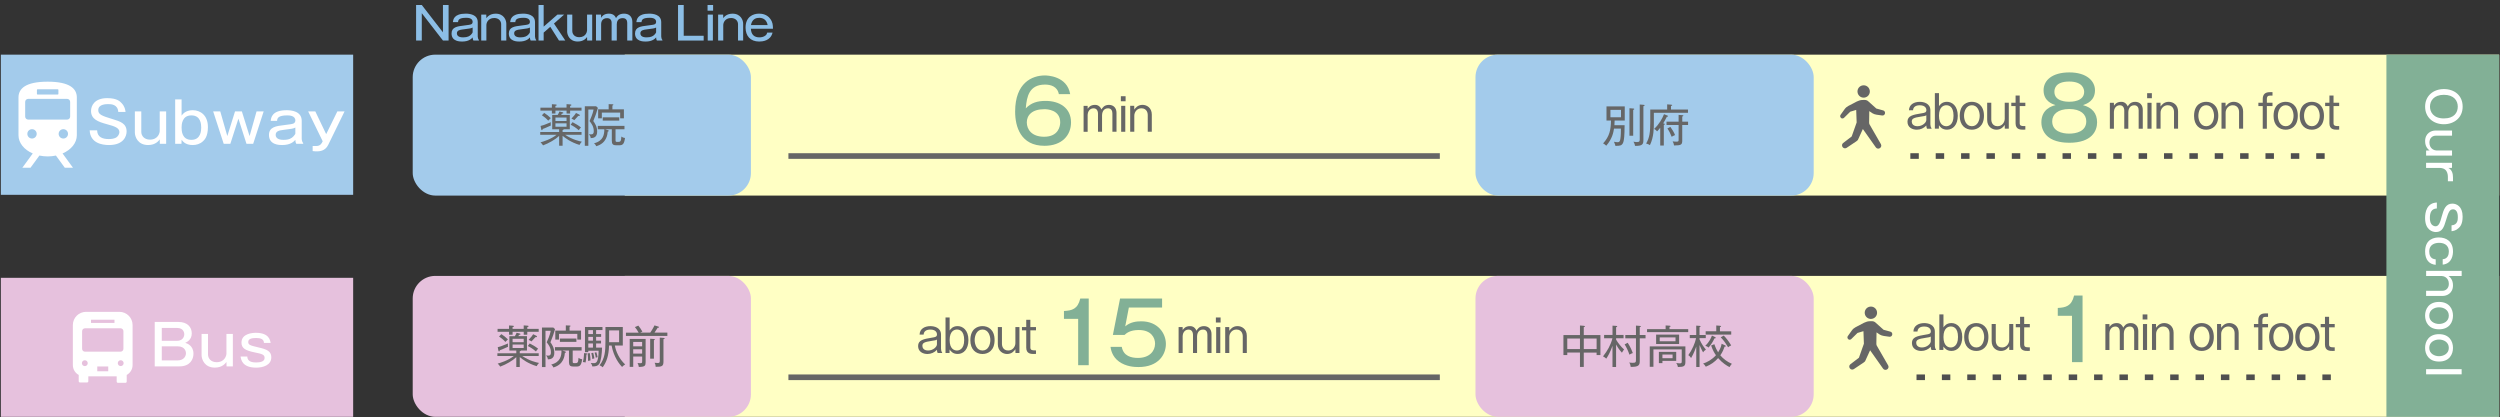 <?xml version="1.0" encoding="UTF-8"?>
<svg id="txt" xmlns="http://www.w3.org/2000/svg" viewBox="0 0 887 148">
  <rect x="0" y="0" width="887" height="148" fill="#333333" stroke="none"/>
  <defs>
    <style>
      .cls-1 {
        stroke: #666;
      }

      .cls-1, .cls-2 {
        fill: none;
        stroke-miterlimit: 10;
        stroke-width: 2px;
      }

      .cls-2 {
        stroke: #4f4f4f;
        stroke-dasharray: 0 0 3 6;
      }

      .cls-3 {
        fill: #82b096;
      }

      .cls-3, .cls-4, .cls-5, .cls-6, .cls-7, .cls-8, .cls-9 {
        stroke-width: 0px;
      }

      .cls-4 {
        fill: #a3cbeb;
      }

      .cls-5 {
        fill: #666;
      }

      .cls-6 {
        fill: #8cbee6;
      }

      .cls-7 {
        fill: #ffffc4;
      }

      .cls-8 {
        fill: #fff;
      }

      .cls-9 {
        fill: #e6c1dd;
      }
    </style>
  </defs>
  <g>
    <path class="cls-6" d="m149.65,1.77l7.51,9.7V1.77h2v12.61h-2l-7.51-9.7v9.7h-2.02V1.77h2.02Z"/>
    <path class="cls-6" d="m160.69,7.87c.1-.9.34-3.03,4.55-3.03,1.28,0,4.26.26,4.26,3.03v5.06c0,.3.13,1.01.42,1.25v.21h-1.95c-.24-.38-.27-.91-.27-1.12-.42.46-1.33,1.47-3.76,1.47-.7,0-3.73,0-3.73-2.85,0-2.3,2.05-2.54,4.34-2.82,1.7-.21,2.29-.29,2.69-.48.38-.19.46-.64.46-.82,0-1.46-1.84-1.46-2.27-1.46-2.58,0-2.88.77-2.91,1.55h-1.81Zm7,1.9c-.58.3-.88.35-3.59.69-.85.11-2,.29-2,1.36,0,1.44,1.78,1.44,2.27,1.44,1.58,0,2.29-.5,2.74-.96.24-.24.58-.69.58-.83v-1.7Z"/>
    <path class="cls-6" d="m172.58,6.43c.3-.4,1.2-1.58,3.3-1.58,2.93,0,3.76,2.35,3.76,3.54v6h-1.83v-5.81c0-1.12-.85-2.19-2.45-2.19-2.35,0-2.79,1.94-2.79,2.4v5.6h-1.83V5.18h1.79l.03,1.25Z"/>
    <path class="cls-6" d="m181.01,7.87c.1-.9.34-3.03,4.55-3.03,1.28,0,4.26.26,4.26,3.03v5.06c0,.3.13,1.01.42,1.25v.21h-1.95c-.24-.38-.27-.91-.27-1.12-.42.46-1.33,1.47-3.76,1.47-.71,0-3.73,0-3.73-2.85,0-2.3,2.05-2.54,4.34-2.82,1.7-.21,2.29-.29,2.69-.48.38-.19.46-.64.46-.82,0-1.46-1.84-1.46-2.27-1.46-2.58,0-2.88.77-2.91,1.55h-1.81Zm7,1.9c-.58.3-.88.35-3.59.69-.85.11-2,.29-2,1.36,0,1.44,1.78,1.44,2.27,1.44,1.58,0,2.29-.5,2.74-.96.24-.24.58-.69.58-.83v-1.7Z"/>
    <path class="cls-6" d="m192.89,1.77v7.68l4.88-4.27h2.38l-3.6,3.17,4.02,6.04h-2.24l-3.09-4.88-2.35,2.06v2.82h-1.82V1.77h1.82Z"/>
    <path class="cls-6" d="m203.05,5.18v5.81c0,1.14.85,2.21,2.45,2.21,2.35,0,2.79-1.95,2.79-2.42v-5.6h1.82v9.2h-1.79l-.03-1.25c-.3.42-1.2,1.6-3.3,1.6-2.93,0-3.76-2.35-3.76-3.55v-6h1.82Z"/>
    <path class="cls-6" d="m213.25,5.18l.03,1.15c.24-.42.9-1.49,2.74-1.49s2.34,1.12,2.54,1.58c.34-.54.96-1.58,2.85-1.58,1.58,0,2.95.85,2.95,2.98v6.56h-1.82v-6.24c0-.77-.26-1.71-1.63-1.71-1.68,0-2.08,1.23-2.08,2.18v5.78h-1.83v-6.32c0-1.02-.58-1.63-1.62-1.63-1.97,0-2.1,1.71-2.1,2.11v5.84h-1.82V5.18h1.79Z"/>
    <path class="cls-6" d="m225.79,7.87c.1-.9.34-3.03,4.55-3.03,1.28,0,4.26.26,4.26,3.03v5.06c0,.3.13,1.01.42,1.25v.21h-1.95c-.24-.38-.27-.91-.27-1.12-.42.46-1.33,1.47-3.76,1.47-.7,0-3.73,0-3.73-2.85,0-2.3,2.05-2.54,4.34-2.82,1.7-.21,2.29-.29,2.69-.48.38-.19.46-.64.46-.82,0-1.46-1.84-1.46-2.27-1.46-2.58,0-2.88.77-2.91,1.55h-1.81Zm7,1.9c-.58.3-.88.35-3.59.69-.85.11-2,.29-2,1.36,0,1.44,1.78,1.44,2.27,1.44,1.58,0,2.29-.5,2.74-.96.24-.24.58-.69.58-.83v-1.7Z"/>
    <path class="cls-6" d="m242.58,1.77v10.92h7.08v1.7h-9.09V1.77h2.02Z"/>
    <path class="cls-6" d="m253.01,3.79h-1.97V1.77h1.97v2.02Zm-.08,10.6h-1.83V5.18h1.83v9.2Z"/>
    <path class="cls-6" d="m256.61,6.43c.3-.4,1.2-1.58,3.3-1.58,2.93,0,3.76,2.35,3.76,3.54v6h-1.82v-5.81c0-1.12-.85-2.19-2.45-2.19-2.35,0-2.79,1.94-2.79,2.4v5.6h-1.82V5.18h1.79l.03,1.25Z"/>
    <path class="cls-6" d="m274.1,11.57c-.7,2.95-3.62,3.17-4.74,3.17-3.18,0-4.83-2.03-4.83-4.95,0-3.79,2.61-4.95,4.8-4.95,1.01,0,2.75.24,3.91,1.78.94,1.26.98,2.24,1.01,3.57h-7.84c.1,2.13,1.22,3.07,3.04,3.07.51,0,1.51-.1,2.19-.7.4-.34.5-.7.56-.99h1.9Zm-1.74-2.67c-.32-1.68-1.39-2.58-2.99-2.58-.98,0-2.51.32-2.94,2.58h5.94Z"/>
  </g>
  <rect class="cls-7" x="221.66" y="19.39" width="665.04" height="50"/>
  <rect class="cls-4" x="146.43" y="19.39" width="120" height="50" rx="8" ry="8"/>
  <rect class="cls-4" x="523.5" y="19.39" width="120" height="50" rx="8" ry="8"/>
  <g>
    <path class="cls-5" d="m199.61,46.83h6.72v.99h-5.83c2.58,1.73,4.98,2.26,5.94,2.45-.43.48-.58.67-.83,1.15-3.09-.93-5.03-2.42-6-3.23v3.52h-1.23v-3.49c-1.26,1.23-3.67,2.62-5.71,3.36-.24-.43-.61-.82-.9-1.07.96-.27,3.7-1.09,5.71-2.69h-5.81v-.99h6.71v-.96h-2.46v-5.09h1.95c.34-.53.51-.94.61-1.22l1.12.27c.13.03.27.08.27.22,0,.22-.29.24-.51.26-.13.24-.18.34-.26.46h3.07v5.09h-2.14c-.03.18-.27.22-.42.26v.7Zm-3.81-9.86l1.41.1c.11,0,.3.02.3.22,0,.19-.18.22-.45.27v.62h3.95v-1.23l1.38.1c.13.02.34.03.34.21s-.16.22-.45.32v.61h4.05v1.04h-4.05v1.04h-1.26v-1.04h-3.95v1.04h-1.26v-1.04h-4.07v-1.04h4.07v-1.22Zm-4.02,7.72c.66-.14,1.25-.3,3.67-1.33-.03.19-.06.43-.06.62,0,.14.03.38.05.56-1.84.86-2.58,1.12-2.91,1.23-.03.22-.06.42-.26.42-.14,0-.19-.13-.24-.34l-.24-1.17Zm1.3-4.64c.82.53,1.63,1.14,2.34,1.86-.22.18-.42.38-.9.9-.8-.88-1.49-1.39-2.26-1.92l.82-.83Zm3.99,2.87h3.94v-1.22h-3.94v1.22Zm3.94.83h-3.94v1.22h3.94v-1.22Zm2.13-.4c.99.5,2.13,1.17,2.99,1.87-.38.4-.48.54-.78.99-.99-.88-1.87-1.44-2.88-1.94l.67-.93Zm2.35-2.71c.13.06.24.16.24.27,0,.08-.05.22-.27.22-.11,0-.19-.02-.27-.03-.5.56-.59.66-1.42,1.54-.13-.08-.54-.38-1.02-.56,1.15-1.28,1.28-1.42,1.62-2l1.14.56Z"/>
    <path class="cls-5" d="m210.49,42.93c.54.75,1.38,1.98,1.38,3.76,0,2.02-1.28,2.3-2.29,2.32-.05-.56-.18-.8-.61-1.42.38.08.51.1.69.1.8,0,1.01-.43,1.01-1.14,0-1.63-.78-2.67-1.5-3.6,1.15-2.54,1.33-3.58,1.41-4.08h-1.84v12.87h-1.25v-14.04h4.02l.62.58c-.53,1.86-.75,2.45-1.63,4.66Zm9.27,8.61h-1.14c-1.18,0-1.55-.42-1.55-1.63v-4.05h-2.43l.99.3c.24.08.37.16.37.27,0,.18-.22.22-.38.26-.1,1.04-.37,4.13-4.08,5.19-.14-.42-.37-.7-.77-1.04,3.39-.88,3.63-3.23,3.65-4.98h-2.32v-1.2h9.46v1.2h-3.17v3.83c0,.42,0,.66.54.66,1.23,0,1.39,0,1.54-1.91.24.19.59.43,1.28.51-.29,2.16-.83,2.59-1.98,2.59Zm.27-9.56v-2.02h-6.5v2.02h-1.31v-3.19h3.73v-1.84l1.38.05c.19,0,.3.05.3.18,0,.11-.13.19-.35.26v1.36h4.08v3.19h-1.33Zm-6.18.82v-1.18h5.86v1.18h-5.86Z"/>
  </g>
  <g>
    <path class="cls-5" d="m576.41,44.42c-.06,7.14-.43,7.36-3.27,7.33-.05-.22-.13-.67-.5-1.46.42.1.91.16,1.33.16.58,0,.77-.3.91-1.04.21-1.12.22-2.88.22-3.79h-2.45c-.21,1.31-.59,3.59-2.75,6.08-.34-.37-.77-.64-1.12-.82,2.3-2.53,2.74-4.82,2.8-8.12h-1.6v-5.01h6.48v5.01h-3.59c-.02.82-.06,1.3-.08,1.65h3.6Zm-5.03-5.43v2.61h3.75v-2.61h-3.75Zm8.08-.5c.19.02.38.05.38.21,0,.14-.19.22-.38.29v9.16h-1.33v-9.75l1.33.1Zm3.63-1.31c.16.02.42.03.42.21,0,.13-.19.22-.43.3v11.91c0,1.54-.27,2.22-2.98,2.16-.05-.29-.11-.78-.56-1.5.4.08.77.14,1.26.14.98,0,.98-.37.98-1.17v-12.15l1.31.1Z"/>
    <path class="cls-5" d="m598.89,38.85v1.18h-12.1v3.33c0,2.15,0,5.25-1.39,8.13-.45-.29-.79-.43-1.36-.56,1.22-2.05,1.47-4.03,1.47-7.63v-4.45h6v-1.82l1.41.1c.14.02.37.06.37.19,0,.16-.21.22-.42.27v1.26h6.02Zm-8.56,12.79h-1.28v-6.32c-.4.53-.74.9-1.12,1.3-.22-.29-.51-.61-1.04-.9,1.73-1.57,2.83-3.54,3.5-5.2l1.22.48c.11.05.22.14.22.22,0,.18-.26.18-.42.18-.34.66-.98,1.87-1.3,2.37.48.11.58.13.58.3,0,.19-.24.22-.37.24v7.33Zm8.6-8.48v1.2h-2.07v5.54c0,1.42-.38,1.71-2.91,1.71-.1-.64-.22-.96-.5-1.46.74.1.85.11,1.33.11.69,0,.79-.14.79-.59v-5.31h-4.29v-1.2h4.29v-2.4l1.33.1c.16.02.37.08.37.21,0,.1-.13.14-.4.26v1.84h2.07Zm-6.29,1.86c.51.67,1.26,1.86,1.67,2.9-.56.24-.78.35-1.2.61-.34-.9-.9-2.08-1.52-2.95l1.06-.56Z"/>
  </g>
  <g>
    <path class="cls-3" d="m375.68,33.4c-.54-2.82-3.03-3.39-4.89-3.39-5.61,0-6.51,4.17-6.84,8.43,1.89-1.98,4.14-2.64,7.02-2.64,4.92,0,9.03,2.46,9.03,7.62,0,4.62-3.24,8.31-9.42,8.31-8.46,0-10.41-6.78-10.41-12.15,0-10.17,5.97-12.81,10.53-12.81.75,0,7.89.12,9,6.63h-4.02Zm-11.37,10.02c0,2.49,1.74,5.1,6.15,5.1,5.07,0,5.7-3.75,5.7-5.1,0-4.5-4.65-4.68-5.61-4.68-4.41,0-6.24,2.16-6.24,4.68Z"/>
    <path class="cls-5" d="m385.89,37.54l.02,1.06c.27-.4.91-1.39,2.56-1.39.4,0,1.62,0,2.34,1.62.34-.56.93-1.62,2.66-1.62,1.58,0,2.67,1.07,2.67,2.82v6.72h-1.46v-6.45c0-.83-.27-1.87-1.57-1.87-1.9,0-2.1,1.95-2.1,2.43v5.89h-1.44v-6.45c0-.32-.08-1.87-1.57-1.87-1.57,0-2.1,1.49-2.1,2.3v6.02h-1.44v-9.2h1.42Z"/>
    <path class="cls-5" d="m399.36,35.93h-1.68v-1.79h1.68v1.79Zm-.11,10.82h-1.46v-9.2h1.46v9.2Z"/>
    <path class="cls-5" d="m402.42,37.54l.03,1.34c.32-.46,1.14-1.68,2.91-1.68,1.57,0,3.3,1.09,3.3,3.44v6.1h-1.44v-6c0-.38-.16-2.32-2.26-2.32-1.54,0-2.51,1.34-2.51,2.64v5.68h-1.46v-9.2h1.42Z"/>
  </g>
  <line class="cls-1" x1="279.73" y1="55.36" x2="510.85" y2="55.36"/>
  <line class="cls-2" x1="677.79" y1="55.36" x2="827.79" y2="55.36"/>
  <rect class="cls-7" x="221.66" y="97.89" width="665.04" height="50"/>
  <rect class="cls-9" x="146.43" y="97.89" width="120" height="50" rx="8" ry="8"/>
  <rect class="cls-9" x="523.5" y="97.89" width="120" height="50" rx="8" ry="8"/>
  <g>
    <path class="cls-5" d="m184.41,125.33h6.72v.99h-5.83c2.58,1.73,4.98,2.26,5.94,2.45-.43.48-.58.67-.83,1.15-3.09-.93-5.03-2.42-6-3.23v3.52h-1.23v-3.49c-1.26,1.23-3.67,2.62-5.71,3.36-.24-.43-.61-.82-.9-1.07.96-.27,3.7-1.09,5.71-2.69h-5.81v-.99h6.71v-.96h-2.46v-5.09h1.95c.34-.53.51-.94.61-1.22l1.12.27c.13.03.27.08.27.22,0,.22-.29.24-.51.26-.13.24-.18.34-.26.46h3.07v5.09h-2.14c-.03.18-.27.22-.42.26v.7Zm-3.81-9.86l1.41.1c.11,0,.3.02.3.22,0,.19-.18.22-.45.27v.62h3.95v-1.23l1.38.1c.13.02.34.03.34.21s-.16.22-.45.32v.61h4.05v1.04h-4.05v1.04h-1.26v-1.04h-3.95v1.04h-1.26v-1.04h-4.07v-1.04h4.07v-1.22Zm-4.02,7.72c.66-.14,1.25-.3,3.67-1.33-.03.19-.06.43-.06.62,0,.14.03.38.05.56-1.84.86-2.58,1.12-2.91,1.23-.03.22-.06.42-.26.42-.14,0-.19-.13-.24-.34l-.24-1.17Zm1.3-4.64c.82.53,1.63,1.14,2.34,1.86-.22.18-.42.38-.9.9-.8-.88-1.49-1.39-2.26-1.92l.82-.83Zm3.99,2.87h3.94v-1.22h-3.94v1.22Zm3.94.83h-3.94v1.22h3.94v-1.22Zm2.13-.4c.99.5,2.13,1.17,2.99,1.87-.38.4-.48.54-.78.99-.99-.88-1.87-1.44-2.88-1.94l.67-.93Zm2.35-2.71c.13.06.24.16.24.27,0,.08-.05.22-.27.22-.11,0-.19-.02-.27-.03-.5.56-.59.66-1.42,1.54-.13-.08-.54-.38-1.02-.56,1.15-1.28,1.28-1.42,1.62-2l1.14.56Z"/>
    <path class="cls-5" d="m195.29,121.43c.54.75,1.38,1.98,1.38,3.76,0,2.02-1.28,2.3-2.29,2.32-.05-.56-.18-.8-.61-1.42.38.08.51.1.69.1.8,0,1.01-.43,1.01-1.14,0-1.63-.78-2.67-1.5-3.6,1.15-2.54,1.33-3.59,1.41-4.08h-1.84v12.87h-1.25v-14.04h4.02l.62.58c-.53,1.86-.75,2.45-1.63,4.66Zm9.27,8.61h-1.14c-1.18,0-1.55-.42-1.55-1.63v-4.05h-2.43l.99.3c.24.08.37.16.37.27,0,.18-.22.22-.38.26-.1,1.04-.37,4.13-4.08,5.19-.14-.42-.37-.7-.77-1.04,3.39-.88,3.63-3.23,3.65-4.98h-2.32v-1.2h9.46v1.2h-3.17v3.83c0,.42,0,.66.54.66,1.23,0,1.39,0,1.54-1.9.24.19.59.43,1.28.51-.29,2.16-.83,2.59-1.98,2.59Zm.27-9.56v-2.02h-6.5v2.02h-1.31v-3.19h3.73v-1.84l1.38.05c.19,0,.3.05.3.18,0,.11-.13.19-.35.26v1.36h4.08v3.19h-1.33Zm-6.18.82v-1.18h5.86v1.18h-5.86Z"/>
    <path class="cls-5" d="m208.06,125.78c-.02.16-.06,1.73-.3,2.83-.56-.13-.74-.14-.96-.14.29-1.04.4-2.32.43-3.2l.83.1c.1.02.27.06.27.19s-.13.18-.27.22Zm3.44-8.66v1.41h1.78v.99h-1.78v1.36h1.75v.99h-1.75v1.46h2.11c-.05,2.15-.35,4.91-1.04,5.83-.43.59-1.04.86-2.39.86-.11-.5-.24-.77-.59-1.23.22.03.51.06.94.06.88,0,1.81,0,1.86-4.42h-3.67v.51h-1.17v-8.92h6.21v1.09h-2.27Zm-2.85,10.95c.02-.9-.06-2-.16-2.69l.78-.1c.16,1.04.21,1.73.24,2.61-.32.05-.61.08-.86.18Zm1.73-10.95h-1.65v1.41h1.65v-1.41Zm0,2.4h-1.65v1.36h1.65v-1.36Zm0,2.35h-1.65v1.46h1.65v-1.46Zm-.22,5.51c-.05-.4-.13-1.23-.35-2.1l.66-.13c.21.82.3,1.23.42,2-.11.03-.62.19-.72.22Zm1.23-.46c-.1-.67-.21-1.12-.42-1.79l.61-.16c.19.54.34,1.17.45,1.74-.24.06-.37.11-.64.21Zm9.33,3.28c-.86-.86-2.96-3.46-3.73-7.6h-.9c-.1,3.68-.91,5.81-2.24,7.7-.32-.3-.72-.53-1.12-.69,1.86-2.4,2.08-4.9,2.08-8.44v-5.14h6.16v6.56h-2.82c.34,2.03,1.54,4.77,3.65,6.71-.62.4-.8.56-1.09.9Zm-1.06-12.97h-3.55v4.18h3.55v-4.18Z"/>
    <path class="cls-5" d="m222.09,119.19v-1.17h4.5c-.46-.85-.83-1.36-1.33-1.97l1.22-.53c.59.72.91,1.23,1.44,2.14l-.8.35h3.6c.22-.32.93-1.38,1.49-2.56l1.34.4c.16.05.27.14.27.22,0,.22-.29.21-.48.21-.5.82-.77,1.25-1.12,1.73h4.56v1.17h-14.69Zm4.56,11c-.05-.35-.11-.78-.46-1.38.21.03.78.06.98.06.61,0,.67-.11.67-.8v-1.57h-3.17v3.67h-1.25v-9.92h5.65v8.2c0,1.26-.18,1.73-2.42,1.74Zm1.18-8.87h-3.17v1.55h3.17v-1.55Zm0,2.59h-3.17v1.55h3.17v-1.55Zm4.18-3.19v6.53h-1.33v-7.06l1.31.08c.14.02.37.05.37.19,0,.11-.13.16-.35.26Zm3.39-.37v7.91c0,1.65-.5,1.89-2.77,1.89,0-.58-.13-1.01-.37-1.44.61.08,1.02.08,1.09.08.64,0,.74-.14.74-.8v-8.2l1.39.1c.21.02.35.08.35.19,0,.16-.18.21-.43.27Z"/>
  </g>
  <g>
    <path class="cls-5" d="m561.93,130.18h-1.36v-5.09h-4.5v.9h-1.36v-7.11h5.86v-3.39l1.42.11c.27.02.35.14.35.21,0,.16-.24.21-.42.26v2.82h5.91v7.09h-1.36v-.88h-4.55v5.09Zm-1.36-10.07h-4.5v3.73h4.5v-3.73Zm1.36,3.73h4.55v-3.73h-4.55v3.73Z"/>
    <path class="cls-5" d="m575.46,125.14c-1.22-1.33-1.81-2.4-2.07-2.91v7.97h-1.28v-7.51c-.8,2.34-1.73,3.87-2.21,4.56-.4-.38-.59-.51-1.15-.82,1.54-1.89,2.75-4.05,3.35-6.42h-2.96v-1.17h2.98v-3.3l1.31.08c.22.02.37.11.37.21,0,.14-.14.19-.4.27v2.74h2.64v1.17h-2.64v.5c.56,1.01,1.68,2.47,2.83,3.49-.26.29-.3.37-.77,1.14Zm2.66.7c-.51-1.55-1.1-2.69-1.7-3.65l1.09-.58c1.04,1.63,1.54,2.88,1.82,3.65-.4.13-.72.27-1.22.58Zm3.67-5.81v7.78c0,1.5-.03,2.45-3.22,2.35-.13-.91-.3-1.22-.54-1.55.34.05.66.11,1.23.11.98,0,1.18-.13,1.18-1.04v-7.65h-3.78v-1.18h3.78v-3.33l1.34.1c.14.02.4.03.4.21,0,.13-.08.16-.4.26v2.77h2.06v1.18h-2.06Z"/>
    <path class="cls-5" d="m584.37,117.84v-1.07h6.59v-1.3l1.38.08c.21.02.37.05.37.19,0,.19-.24.24-.37.26v.77h6.64v1.07h-14.61Zm10.95,12.37c-.11-.59-.24-.93-.59-1.42.38.06.86.13,1.25.13.7,0,.7-.21.7-.88v-4.08h-10.04v6.18h-1.31v-7.23h12.65v5.47c0,1.54-.51,1.81-2.66,1.84Zm-7.73-8.15v-3.35h8.16v3.35h-8.16Zm2.24,5.97v.82h-1.26v-4h6.15v3.19h-4.88Zm4.64-8.32h-5.6v1.36h5.6v-1.36Zm-1.04,6.07h-3.6v1.3h3.6v-1.3Z"/>
    <path class="cls-5" d="m604.26,125.03c-.56-.94-1.18-2.43-1.26-2.62v7.79h-1.17v-7.25c-.18.51-.82,2.43-1.83,4.08-.34-.5-.58-.74-.98-1.04,1.31-1.79,2.4-4.26,2.75-6.03h-2.24v-1.1h2.29v-3.33l1.17.08c.19.02.38.08.38.21,0,.11-.1.18-.38.29v2.75h2.22v1.1h-2.22v.45c.75,1.73,1.55,2.74,2.27,3.63-.59.42-.77.58-1.01.99Zm9.38,5.22c-1.02-.53-2.5-1.42-4.05-3.2-1.25,1.41-2.61,2.34-4.37,3.06-.35-.58-.5-.75-.96-1.12,1.38-.43,3.15-1.38,4.56-2.95-.5-.69-1.14-1.74-1.71-3.46l1.14-.45c.48,1.38.9,2.16,1.34,2.88,1.01-1.57,1.17-2.59,1.23-3.04l1.18.53c.11.05.34.18.34.3,0,.19-.26.18-.45.18-.24.7-.67,1.89-1.52,3.09.99,1.18,2.38,2.29,4.1,3.01-.32.34-.64.82-.83,1.17Zm-5.36-10.2c-.43,1.02-1.18,2.22-2.08,3.27-.26-.22-.58-.46-1.17-.64,1.54-1.42,2.19-3.07,2.35-3.62l1.06.5c.11.05.3.14.3.29,0,.22-.32.22-.46.21Zm-3.11-1.34v-1.17h3.76v-2.06l1.33.1c.22.02.38.11.38.21,0,.13-.1.18-.4.27v1.49h4v1.17h-9.08Zm7.97,4.51c-.37-.64-.74-1.18-1.01-1.57-.26-.35-.8-1.15-1.62-1.97l1.07-.62c.83.82,1.79,2.03,2.64,3.49-.62.27-.9.5-1.09.67Z"/>
  </g>
  <g>
    <path class="cls-5" d="m326.27,118.7c.06-2.08,1.87-2.99,3.84-2.99,1.28,0,3.76.46,3.76,3.04v4.95c0,.37.1,1.07.4,1.34v.21h-1.57c-.24-.37-.27-.94-.27-1.14-.88.96-2.1,1.49-3.38,1.49-1.46,0-3.31-.72-3.31-2.83s1.89-2.48,4.96-2.98c1.14-.18,1.74-.27,1.74-1.18,0-.37-.22-1.68-2.34-1.68-1.33,0-2.32.51-2.4,1.78h-1.44Zm6.16,1.78c-.45.26-.59.27-1.84.46-2.69.4-3.33.74-3.33,1.79,0,.67.46,1.63,2.02,1.63,1.87,0,3.15-1.36,3.15-2.19v-1.7Z"/>
    <path class="cls-5" d="m336.93,112.63v4.64c.26-.42,1.02-1.57,2.83-1.57s3.84,1.42,3.84,4.96c0,3.19-1.68,4.93-3.81,4.93-1.76,0-2.46-1.01-2.87-1.58l-.03,1.23h-1.42v-12.61h1.46Zm0,8.02c0,3.27,1.76,3.71,2.58,3.71.59,0,2.58-.24,2.58-3.71s-1.79-3.73-2.58-3.73c-.62,0-2.58.27-2.58,3.73Z"/>
    <path class="cls-5" d="m352.88,120.65c0,3.71-2.3,4.95-4.29,4.95-2.34,0-4.31-1.58-4.31-4.87,0-4.35,2.88-5.03,4.31-5.03,1.97,0,4.29,1.2,4.29,4.95Zm-7.07,0c0,1.54.72,3.71,2.79,3.71s2.77-2.21,2.77-3.71-.7-3.73-2.77-3.73-2.79,2.19-2.79,3.73Z"/>
    <path class="cls-5" d="m355.49,116.04v6c0,.38.16,2.32,2.24,2.32,1.54,0,2.53-1.34,2.53-2.64v-5.68h1.44v9.2h-1.42l-.02-1.34c-.32.46-1.15,1.7-2.93,1.7-1.57,0-3.3-1.1-3.3-3.46v-6.1h1.46Z"/>
    <path class="cls-5" d="m365.57,113.48v2.56h2v1.17h-2v6.11c0,.93.72.99,1.52.99h.48v1.25c-.18.02-.37.03-.74.03-.94,0-2.72,0-2.72-2.24v-6.15h-1.52v-1.17h1.52v-2.56h1.46Z"/>
    <path class="cls-3" d="m386.28,129.57h-3.75v-16.44h-5.04v-2.79c2.82-.15,4.89-.63,5.79-4.41h3v23.64Z"/>
    <path class="cls-3" d="m412.31,109.11h-11.79l-1.29,6.69c1.74-1.53,3.96-1.8,5.7-1.8,5.91,0,8.73,4.29,8.73,8.04s-2.64,8.19-9.72,8.19c-1.41,0-4.41-.12-6.93-1.95-2.49-1.8-2.88-4.38-3-5.22h3.99c.6,3.33,3.42,3.93,5.76,3.93,4.11,0,6.06-2.46,6.06-5.07,0-2.04-1.32-4.83-5.76-4.83-3.15,0-4.41,1.14-5.07,1.74h-4.14l2.55-12.9h14.91v3.18Z"/>
    <path class="cls-5" d="m419.6,116.04l.02,1.06c.27-.4.91-1.39,2.56-1.39.4,0,1.62,0,2.34,1.62.34-.56.93-1.62,2.66-1.62,1.58,0,2.67,1.07,2.67,2.82v6.72h-1.46v-6.45c0-.83-.27-1.87-1.57-1.87-1.91,0-2.1,1.95-2.1,2.43v5.89h-1.44v-6.45c0-.32-.08-1.87-1.57-1.87-1.57,0-2.1,1.49-2.1,2.3v6.02h-1.44v-9.2h1.42Z"/>
    <path class="cls-5" d="m433.07,114.43h-1.68v-1.79h1.68v1.79Zm-.11,10.82h-1.46v-9.2h1.46v9.2Z"/>
    <path class="cls-5" d="m436.13,116.04l.03,1.34c.32-.46,1.14-1.68,2.91-1.68,1.57,0,3.3,1.09,3.3,3.44v6.1h-1.44v-6c0-.38-.16-2.32-2.26-2.32-1.54,0-2.51,1.34-2.51,2.64v5.68h-1.46v-9.2h1.42Z"/>
  </g>
  <line class="cls-1" x1="279.73" y1="133.86" x2="510.85" y2="133.86"/>
  <line class="cls-2" x1="679.98" y1="133.86" x2="829.98" y2="133.86"/>
  <g>
    <rect class="cls-3" x="846.7" y="19.39" width="40" height="128.5"/>
    <g>
      <path class="cls-8" d="m867.09,44.08c-3.78,0-6.66-2.45-6.66-6.24s2.87-6.24,6.66-6.24,6.66,2.3,6.66,6.24-3.04,6.24-6.66,6.24Zm0-10.44c-3.57,0-4.93,2.16-4.93,4.19,0,1.9,1.22,4.19,4.93,4.19s4.93-2.13,4.93-4.19-1.31-4.19-4.93-4.19Z"/>
      <path class="cls-8" d="m869.98,48.14h-5.81c-1.14,0-2.21.85-2.21,2.45,0,2.35,1.95,2.79,2.42,2.79h5.6v1.82h-9.2v-1.79l1.25-.03c-.42-.3-1.6-1.2-1.6-3.3,0-2.93,2.35-3.76,3.55-3.76h6v1.83Z"/>
      <path class="cls-8" d="m869.98,59.56l-1.28.03c1.26.69,1.62,2,1.62,3.31v1.41h-1.81v-1.49c0-.38-.03-1.38-.53-2.14-.64-.99-1.87-1.09-2.15-1.09h-5.06v-1.82h9.2v1.79Z"/>
      <path class="cls-8" d="m869.82,79.95c2.18-.13,2.22-2.05,2.22-2.83,0-.58,0-2.85-1.7-2.85-1.2,0-1.6.86-2.56,4.07-.64,2.11-1.2,3.99-3.52,3.99-1.25,0-3.84-.78-3.84-4.99,0-2.06.59-5.35,4.18-5.49v2.11c-1.92.05-2.48,1.52-2.48,3.3,0,.64.06,1.67.58,2.31.38.48,1.01.72,1.41.72,1.18,0,1.65-1.34,2.22-3.5.71-2.59,1.44-4.55,3.78-4.55,1.47,0,3.63.98,3.63,4.59,0,2.77-.93,3.63-1.43,4.1-.98.91-1.89,1.02-2.5,1.1v-2.07Z"/>
      <path class="cls-8" d="m864.19,93.96c-2.26-.19-3.76-1.74-3.76-4.72,0-4.58,3.46-4.99,4.88-4.99,2.58,0,5.01,1.34,5.01,4.95,0,1.01-.22,4.34-3.65,4.69v-1.92c1.75-.1,2.18-1.6,2.18-2.67,0-2.75-2.21-3.14-3.44-3.14s-3.51.38-3.51,3.06c0,1.09.3,2.66,2.29,2.8v1.95Z"/>
      <path class="cls-8" d="m868.74,97.93c.4.3,1.58,1.2,1.58,3.3,0,2.93-2.35,3.76-3.54,3.76h-6v-1.82h5.81c1.15,0,2.26-.85,2.26-2.45,0-2.32-1.95-2.79-2.46-2.79h-5.6v-1.83h12.61v1.83h-4.66Z"/>
      <path class="cls-8" d="m865.37,116.84c-3.65,0-4.95-2.54-4.95-4.85s1.3-4.87,4.95-4.87,4.95,2.54,4.95,4.87-1.31,4.85-4.95,4.85Zm0-7.81c-1.65,0-3.47.93-3.47,2.96s1.86,2.95,3.47,2.95,3.47-.9,3.47-2.95-1.84-2.96-3.47-2.96Z"/>
      <path class="cls-8" d="m865.37,128.28c-3.65,0-4.95-2.54-4.95-4.85s1.3-4.87,4.95-4.87,4.95,2.54,4.95,4.87-1.31,4.85-4.95,4.85Zm0-7.81c-1.65,0-3.47.93-3.47,2.96s1.86,2.95,3.47,2.95,3.47-.9,3.47-2.95-1.84-2.96-3.47-2.96Z"/>
      <path class="cls-8" d="m873.39,132.81h-12.61v-1.83h12.61v1.83Z"/>
    </g>
  </g>
  <rect class="cls-4" x=".3" y="19.39" width="125" height="49.73"/>
  <rect class="cls-9" x=".3" y="98.57" width="125" height="49.32"/>
  <g>
    <g>
      <path class="cls-5" d="m677.3,39.12c.06-2.08,1.87-2.99,3.84-2.99,1.28,0,3.76.46,3.76,3.04v4.95c0,.37.1,1.07.4,1.34v.21h-1.57c-.24-.37-.27-.94-.27-1.14-.88.96-2.1,1.49-3.38,1.49-1.46,0-3.31-.72-3.31-2.83s1.89-2.48,4.96-2.98c1.14-.18,1.75-.27,1.75-1.18,0-.37-.22-1.68-2.34-1.68-1.33,0-2.32.51-2.4,1.78h-1.44Zm6.16,1.78c-.45.26-.59.27-1.84.46-2.69.4-3.33.74-3.33,1.79,0,.67.46,1.63,2.02,1.63,1.87,0,3.15-1.36,3.15-2.19v-1.7Z"/>
      <path class="cls-5" d="m687.95,33.05v4.64c.26-.42,1.02-1.57,2.83-1.57s3.84,1.42,3.84,4.96c0,3.19-1.68,4.93-3.81,4.93-1.76,0-2.47-1.01-2.87-1.58l-.03,1.23h-1.42v-12.61h1.46Zm0,8.02c0,3.27,1.76,3.71,2.58,3.71.59,0,2.58-.24,2.58-3.71s-1.79-3.73-2.58-3.73c-.62,0-2.58.27-2.58,3.73Z"/>
      <path class="cls-5" d="m703.91,41.07c0,3.71-2.3,4.95-4.29,4.95-2.34,0-4.31-1.58-4.31-4.87,0-4.35,2.88-5.03,4.31-5.03,1.97,0,4.29,1.2,4.29,4.95Zm-7.07,0c0,1.54.72,3.71,2.79,3.71s2.77-2.21,2.77-3.71-.7-3.73-2.77-3.73-2.79,2.19-2.79,3.73Z"/>
      <path class="cls-5" d="m706.51,36.46v6c0,.38.16,2.32,2.24,2.32,1.54,0,2.53-1.34,2.53-2.64v-5.68h1.44v9.2h-1.42l-.02-1.34c-.32.46-1.15,1.7-2.93,1.7-1.57,0-3.3-1.1-3.3-3.46v-6.1h1.46Z"/>
      <path class="cls-5" d="m716.59,33.9v2.56h2v1.17h-2v6.11c0,.93.72.99,1.52.99h.48v1.25c-.18.02-.37.03-.74.03-.94,0-2.72,0-2.72-2.24v-6.15h-1.52v-1.17h1.52v-2.56h1.46Z"/>
      <path class="cls-3" d="m744.05,43.42c0,3.03-1.89,7.23-9.87,7.23-1.71,0-5.19-.21-7.47-2.07-1.41-1.14-2.43-2.94-2.43-5.16,0-4.77,3.84-5.82,5.01-6.12-1.2-.42-4.23-1.44-4.23-5.28,0-3.48,3-6.33,9.15-6.33s9.09,3.06,9.09,6.33c0,3.84-3.06,4.86-4.26,5.28,3.18.84,5.01,2.82,5.01,6.12Zm-15.93-.39c0,3.57,3.51,4.38,6.03,4.38,2.34,0,6.06-.69,6.06-4.38,0-2.43-1.95-4.35-6.03-4.35s-6.06,1.92-6.06,4.35Zm.78-10.44c0,3.51,4.56,3.51,5.25,3.51s5.31,0,5.31-3.51c0-.72-.3-3.66-5.31-3.66s-5.25,2.73-5.25,3.66Z"/>
      <path class="cls-5" d="m750.01,36.46l.02,1.06c.27-.4.91-1.39,2.56-1.39.4,0,1.62,0,2.34,1.62.34-.56.93-1.62,2.66-1.62,1.58,0,2.67,1.07,2.67,2.82v6.72h-1.46v-6.45c0-.83-.27-1.87-1.57-1.87-1.91,0-2.1,1.95-2.1,2.43v5.89h-1.44v-6.45c0-.32-.08-1.87-1.57-1.87-1.57,0-2.1,1.49-2.1,2.3v6.02h-1.44v-9.2h1.42Z"/>
      <path class="cls-5" d="m763.48,34.85h-1.68v-1.79h1.68v1.79Zm-.11,10.82h-1.46v-9.2h1.46v9.2Z"/>
      <path class="cls-5" d="m766.54,36.46l.03,1.34c.32-.46,1.14-1.68,2.91-1.68,1.57,0,3.3,1.09,3.3,3.44v6.1h-1.44v-6c0-.38-.16-2.32-2.26-2.32-1.54,0-2.51,1.34-2.51,2.64v5.68h-1.46v-9.2h1.42Z"/>
      <path class="cls-5" d="m787.05,41.07c0,3.71-2.3,4.95-4.29,4.95-2.34,0-4.31-1.58-4.31-4.87,0-4.35,2.88-5.03,4.31-5.03,1.97,0,4.29,1.2,4.29,4.95Zm-7.07,0c0,1.54.72,3.71,2.79,3.71s2.77-2.21,2.77-3.71-.71-3.73-2.77-3.73-2.79,2.19-2.79,3.73Z"/>
      <path class="cls-5" d="m789.62,36.46l.03,1.34c.32-.46,1.14-1.68,2.91-1.68,1.57,0,3.3,1.09,3.3,3.44v6.1h-1.44v-6c0-.38-.16-2.32-2.26-2.32-1.54,0-2.51,1.34-2.51,2.64v5.68h-1.46v-9.2h1.42Z"/>
      <path class="cls-5" d="m802.82,36.46v-1.3c0-1.71.87-2.46,2.5-2.46h.96v1.23h-.85c-.96,0-1.15.5-1.15,1.22v1.31h2v1.17h-2v8.04h-1.46v-8.04h-1.55v-1.17h1.55Z"/>
      <path class="cls-5" d="m815.26,41.07c0,3.71-2.3,4.95-4.29,4.95-2.34,0-4.31-1.58-4.31-4.87,0-4.35,2.88-5.03,4.31-5.03,1.97,0,4.29,1.2,4.29,4.95Zm-7.07,0c0,1.54.72,3.71,2.79,3.71s2.77-2.21,2.77-3.71-.7-3.73-2.77-3.73-2.79,2.19-2.79,3.73Z"/>
      <path class="cls-5" d="m824.54,41.07c0,3.71-2.3,4.95-4.29,4.95-2.34,0-4.31-1.58-4.31-4.87,0-4.35,2.88-5.03,4.31-5.03,1.97,0,4.29,1.2,4.29,4.95Zm-7.07,0c0,1.54.72,3.71,2.79,3.71s2.77-2.21,2.77-3.71-.71-3.73-2.77-3.73-2.79,2.19-2.79,3.73Z"/>
      <path class="cls-5" d="m827.94,33.9v2.56h2v1.17h-2v6.11c0,.93.72.99,1.52.99h.48v1.25c-.18.02-.37.03-.74.03-.94,0-2.72,0-2.72-2.24v-6.15h-1.52v-1.17h1.52v-2.56h1.46Z"/>
    </g>
    <g>
      <path class="cls-5" d="m653.2,41.86l.02.02c.31.23.75.2,1.03-.07l2.22-2.18,2.11-.63.16,4.45-1.76,4.97-3.04,2.33c-.22.17-.36.41-.39.68-.03.27.04.55.21.76l.04.05c.33.42.93.51,1.37.22l3.52-2.36c.19-.13.35-.28.49-.46l1.76-3.86,4.6,6.51c.31.45.91.58,1.39.3l.03-.02c.5-.29.67-.93.38-1.43l-4.03-7c-.13-.23-.14-.45-.15-.77l.06-3.94,1.19.8c.43.24.91.4,1.4.47l1.97.28c.47.07.91-.24,1.01-.7v-.04c.11-.47-.17-.93-.63-1.06l-2.44-.67-2.82-2.53c-.36-.37-.88-.53-1.39-.52l-.83.02c-.72.03-1.21.26-1.89.54l-2.96,1.55c-.53.27-.99.66-1.34,1.14l-1.45,2.03c-.25.35-.18.84.17,1.1Z"/>
      <path class="cls-5" d="m663.39,32.12c-.18-1.2-1.3-2.02-2.5-1.83-1.2.18-2.02,1.3-1.83,2.5.18,1.2,1.3,2.02,2.5,1.83,1.2-.18,2.02-1.3,1.83-2.5Z"/>
    </g>
  </g>
  <g>
    <g>
      <path class="cls-5" d="m678.88,117.62c.06-2.08,1.87-2.99,3.84-2.99,1.28,0,3.76.46,3.76,3.04v4.95c0,.37.1,1.07.4,1.34v.21h-1.57c-.24-.37-.27-.94-.27-1.14-.88.96-2.1,1.49-3.38,1.49-1.46,0-3.31-.72-3.31-2.83s1.89-2.48,4.96-2.98c1.14-.18,1.75-.27,1.75-1.18,0-.37-.22-1.68-2.34-1.68-1.33,0-2.32.51-2.4,1.78h-1.44Zm6.16,1.78c-.45.26-.59.27-1.84.46-2.69.4-3.33.74-3.33,1.79,0,.67.46,1.63,2.02,1.63,1.87,0,3.15-1.36,3.15-2.19v-1.7Z"/>
      <path class="cls-5" d="m689.54,111.55v4.64c.26-.42,1.02-1.57,2.83-1.57s3.84,1.42,3.84,4.96c0,3.19-1.68,4.93-3.81,4.93-1.76,0-2.47-1.01-2.87-1.58l-.03,1.23h-1.42v-12.61h1.46Zm0,8.02c0,3.27,1.76,3.71,2.58,3.71.59,0,2.58-.24,2.58-3.71s-1.79-3.73-2.58-3.73c-.62,0-2.58.27-2.58,3.73Z"/>
      <path class="cls-5" d="m705.49,119.57c0,3.71-2.3,4.95-4.29,4.95-2.34,0-4.31-1.58-4.31-4.87,0-4.35,2.88-5.03,4.31-5.03,1.97,0,4.29,1.2,4.29,4.95Zm-7.07,0c0,1.54.72,3.71,2.79,3.71s2.77-2.21,2.77-3.71-.7-3.73-2.77-3.73-2.79,2.19-2.79,3.73Z"/>
      <path class="cls-5" d="m708.1,114.96v6c0,.38.16,2.32,2.24,2.32,1.54,0,2.53-1.34,2.53-2.64v-5.68h1.44v9.2h-1.42l-.02-1.34c-.32.46-1.15,1.7-2.93,1.7-1.57,0-3.3-1.1-3.3-3.46v-6.1h1.46Z"/>
      <path class="cls-5" d="m718.18,112.4v2.56h2v1.17h-2v6.11c0,.93.72.99,1.52.99h.48v1.25c-.18.02-.37.03-.74.03-.94,0-2.72,0-2.72-2.24v-6.15h-1.52v-1.17h1.52v-2.56h1.46Z"/>
      <path class="cls-3" d="m738.89,128.49h-3.75v-16.44h-5.04v-2.79c2.82-.15,4.89-.63,5.79-4.41h3v23.64Z"/>
      <path class="cls-5" d="m748.42,114.96l.02,1.06c.27-.4.91-1.39,2.56-1.39.4,0,1.62,0,2.34,1.62.34-.56.93-1.62,2.66-1.62,1.58,0,2.67,1.07,2.67,2.82v6.72h-1.46v-6.45c0-.83-.27-1.87-1.57-1.87-1.9,0-2.1,1.95-2.1,2.43v5.89h-1.44v-6.45c0-.32-.08-1.87-1.57-1.87-1.57,0-2.1,1.49-2.1,2.3v6.02h-1.44v-9.2h1.42Z"/>
      <path class="cls-5" d="m761.89,113.35h-1.68v-1.79h1.68v1.79Zm-.11,10.82h-1.46v-9.2h1.46v9.2Z"/>
      <path class="cls-5" d="m764.95,114.96l.03,1.34c.32-.46,1.14-1.68,2.91-1.68,1.57,0,3.3,1.09,3.3,3.44v6.1h-1.44v-6c0-.38-.16-2.32-2.26-2.32-1.54,0-2.51,1.34-2.51,2.64v5.68h-1.46v-9.2h1.42Z"/>
      <path class="cls-5" d="m785.46,119.57c0,3.71-2.3,4.95-4.29,4.95-2.34,0-4.31-1.58-4.31-4.87,0-4.35,2.88-5.03,4.31-5.03,1.97,0,4.29,1.2,4.29,4.95Zm-7.08,0c0,1.54.72,3.71,2.79,3.71s2.77-2.21,2.77-3.71-.7-3.73-2.77-3.73-2.79,2.19-2.79,3.73Z"/>
      <path class="cls-5" d="m788.04,114.96l.03,1.34c.32-.46,1.14-1.68,2.91-1.68,1.57,0,3.3,1.09,3.3,3.44v6.1h-1.44v-6c0-.38-.16-2.32-2.26-2.32-1.54,0-2.51,1.34-2.51,2.64v5.68h-1.46v-9.2h1.42Z"/>
      <path class="cls-5" d="m801.24,114.96v-1.3c0-1.71.86-2.46,2.5-2.46h.96v1.23h-.85c-.96,0-1.15.5-1.15,1.22v1.31h2v1.17h-2v8.04h-1.46v-8.04h-1.55v-1.17h1.55Z"/>
      <path class="cls-5" d="m813.67,119.57c0,3.71-2.3,4.95-4.29,4.95-2.34,0-4.3-1.58-4.3-4.87,0-4.35,2.88-5.03,4.3-5.03,1.97,0,4.29,1.2,4.29,4.95Zm-7.08,0c0,1.54.72,3.71,2.79,3.71s2.77-2.21,2.77-3.71-.7-3.73-2.77-3.73-2.79,2.19-2.79,3.73Z"/>
      <path class="cls-5" d="m822.95,119.57c0,3.71-2.3,4.95-4.29,4.95-2.34,0-4.31-1.58-4.31-4.87,0-4.35,2.88-5.03,4.31-5.03,1.97,0,4.29,1.2,4.29,4.95Zm-7.08,0c0,1.54.72,3.71,2.79,3.71s2.77-2.21,2.77-3.71-.7-3.73-2.77-3.73-2.79,2.19-2.79,3.73Z"/>
      <path class="cls-5" d="m826.36,112.4v2.56h2v1.17h-2v6.11c0,.93.72.99,1.52.99h.48v1.25c-.18.02-.37.03-.74.03-.94,0-2.72,0-2.72-2.24v-6.15h-1.52v-1.17h1.52v-2.56h1.46Z"/>
    </g>
    <g>
      <path class="cls-5" d="m655.77,120.36l.02.02c.31.23.75.2,1.03-.07l2.22-2.18,2.11-.63.16,4.45-1.76,4.97-3.04,2.33c-.22.17-.36.41-.39.68-.03.27.04.55.21.76l.04.05c.33.42.93.51,1.37.22l3.52-2.36c.19-.13.35-.28.49-.46l1.76-3.86,4.6,6.51c.31.45.91.58,1.39.3l.03-.02c.5-.29.67-.93.38-1.43l-4.03-7c-.13-.23-.14-.45-.15-.77l.06-3.94,1.19.8c.43.24.91.4,1.4.47l1.97.28c.47.07.91-.24,1.01-.7v-.04c.11-.47-.17-.93-.63-1.06l-2.44-.67-2.82-2.53c-.36-.37-.88-.53-1.39-.52l-.83.02c-.72.03-1.21.26-1.89.54l-2.96,1.55c-.53.27-.99.66-1.34,1.14l-1.45,2.03c-.25.35-.18.84.17,1.1Z"/>
      <path class="cls-5" d="m665.96,110.63c-.18-1.2-1.3-2.02-2.5-1.83-1.2.18-2.02,1.3-1.83,2.5.18,1.2,1.3,2.02,2.5,1.83,1.2-.18,2.02-1.3,1.83-2.5Z"/>
    </g>
  </g>
  <g>
    <g>
      <path class="cls-8" d="m41.96,39.72c-.16-2.72-2.56-2.78-3.54-2.78-.72,0-3.56,0-3.56,2.12,0,1.5,1.08,2,5.08,3.2,2.64.8,4.98,1.5,4.98,4.4,0,1.56-.98,4.8-6.24,4.8-2.58,0-6.68-.74-6.86-5.22h2.64c.06,2.4,1.9,3.1,4.12,3.1.8,0,2.08-.08,2.88-.72.6-.48.9-1.26.9-1.76,0-1.48-1.68-2.06-4.38-2.78-3.24-.88-5.68-1.8-5.68-4.72,0-1.84,1.22-4.54,5.74-4.54,3.46,0,4.54,1.16,5.12,1.78,1.14,1.22,1.28,2.36,1.38,3.12h-2.58Z"/>
      <path class="cls-8" d="m50.13,39.52v7.26c0,1.42,1.06,2.76,3.06,2.76,2.94,0,3.48-2.44,3.48-3.02v-7h2.28v11.5h-2.24l-.04-1.56c-.38.52-1.5,2-4.12,2-3.66,0-4.7-2.94-4.7-4.44v-7.5h2.28Z"/>
      <path class="cls-8" d="m64.43,35.26v5.76c1.2-1.82,3.24-1.92,3.98-1.92,2.66,0,5.36,1.78,5.36,5.98,0,3.4-1.22,4.54-1.78,5.06-1.08.98-2.36,1.32-3.62,1.32-.88,0-2.82-.16-3.94-1.88l-.04,1.44h-2.24v-15.76h2.28Zm0,10.02c0,1.1.1,4.34,3.48,4.34s3.48-3.38,3.48-4.34c0-1.12-.12-4.34-3.48-4.34s-3.48,3.28-3.48,4.34Z"/>
      <path class="cls-8" d="m78.15,39.52l2.5,8.76,2.74-8.76h2.42l2.74,8.76,2.48-8.76h2.52l-3.72,11.5h-2.38l-2.86-8.92-2.86,8.92h-2.36l-3.74-11.5h2.52Z"/>
      <path class="cls-8" d="m96.05,42.88c.12-1.12.42-3.78,5.68-3.78,1.6,0,5.32.32,5.32,3.78v6.32c0,.38.16,1.26.52,1.56v.26h-2.44c-.3-.48-.34-1.14-.34-1.4-.52.58-1.66,1.84-4.7,1.84-.88,0-4.66,0-4.66-3.56,0-2.88,2.56-3.18,5.42-3.52,2.12-.26,2.86-.36,3.36-.6.48-.24.58-.8.58-1.02,0-1.82-2.3-1.82-2.84-1.82-3.22,0-3.6.96-3.64,1.94h-2.26Zm8.74,2.38c-.72.38-1.1.44-4.48.86-1.06.14-2.5.36-2.5,1.7,0,1.8,2.22,1.8,2.84,1.8,1.98,0,2.86-.62,3.42-1.2.3-.3.72-.86.72-1.04v-2.12Z"/>
      <path class="cls-8" d="m111.87,39.52l3.86,8.08,3.96-8.08h2.56l-5.82,11.92c-1.1,2.26-3.3,2.26-4.04,2.26-.18,0-.88,0-1.46-.1v-1.8h1.28c1.46,0,1.9-.9,2.28-1.68l-5.16-10.6h2.54Z"/>
    </g>
    <path class="cls-8" d="m27.26,48.02v-13.44c0-3.09-2.46-5.6-10.35-5.6s-10.35,2.51-10.35,5.6v13.44c0,2.66,1.97,5.1,5.06,6.43l-3.7,5.07h2.9l3.16-4.33c.92.19,1.9.31,2.93.31s2.01-.11,2.93-.31l3.16,4.33h2.9l-3.7-5.07c3.09-1.33,5.06-3.78,5.06-6.43Zm-14.16-16.12c0-.13.1-.23.23-.23h7.16c.13,0,.23.1.23.23v1.42c0,.13-.1.23-.23.23h-7.16c-.13,0-.23-.1-.23-.23v-1.42Zm-3.4,15.59c0-.92.74-1.66,1.66-1.66s1.66.74,1.66,1.66-.74,1.66-1.66,1.66-1.66-.74-1.66-1.66Zm12.77,1.66c-.92,0-1.66-.74-1.66-1.66s.74-1.66,1.66-1.66,1.66.74,1.66,1.66-.74,1.66-1.66,1.66Zm2.42-7.79c0,.59-.48,1.07-1.07,1.07h-13.82c-.59,0-1.07-.48-1.07-1.07v-5.21c0-.59.48-1.07,1.07-1.07h13.82c.59,0,1.07.48,1.07,1.07v5.21Z"/>
  </g>
  <g>
    <path class="cls-8" d="m63.36,114.23c3.12,0,4.68,1.84,4.68,4.04,0,2.34-1.74,3.1-2.32,3.36.7.24,2.92.98,2.92,3.88,0,2-1.22,4.48-4.96,4.48h-8.78v-15.76h8.46Zm-5.96,2.12v4.56h5.42c2.54,0,2.56-2.2,2.56-2.32,0-.22-.06-2.24-2.56-2.24h-5.42Zm0,6.52v5h5.62c2.24,0,2.96-1.54,2.96-2.54,0-.3-.1-2.46-3.02-2.46h-5.56Z"/>
    <path class="cls-8" d="m73.8,118.49v7.26c0,1.42,1.06,2.76,3.06,2.76,2.94,0,3.48-2.44,3.48-3.02v-7h2.28v11.5h-2.24l-.04-1.56c-.38.52-1.5,2-4.12,2-3.66,0-4.7-2.94-4.7-4.44v-7.5h2.28Z"/>
    <path class="cls-8" d="m87.74,126.5c.06,1.14.64,2.1,3.12,2.1,1.46,0,3.02-.3,3.02-1.6,0-1.14-.76-1.42-3.48-1.96-3.42-.7-4.72-1.5-4.72-3.5,0-3.24,3.98-3.46,5.12-3.46,4.66,0,5.06,2.64,5.22,3.6h-2.36c-.04-1.34-1.14-1.76-2.74-1.76-1.46,0-2.84.22-2.84,1.4,0,.94.42,1.22,3.62,1.94,3,.68,4.56,1.36,4.56,3.5,0,2.82-2.94,3.68-5.36,3.68-4.92,0-5.36-2.8-5.54-3.94h2.38Z"/>
  </g>
  <path class="cls-8" d="m42.36,110.64h-11.82c-2.59,0-4.69,2.1-4.69,4.69v14.2c0,1.51.84,2.82,2.08,3.5v2.24c0,.24.19.43.43.43h2.55c.24,0,.43-.19.43-.43v-1.75h10.06v1.86c0,.25.2.45.45.45h2.66c.25,0,.45-.2.45-.45v-2.35c1.24-.68,2.08-1.99,2.08-3.5v-14.2c0-2.59-2.1-4.69-4.69-4.69Zm-10.07,2.8h8.33v1.13h-8.33v-1.13Zm-2.2,16.46c-.57,0-1.04-.46-1.04-1.04s.46-1.04,1.04-1.04,1.04.46,1.04,1.04-.46,1.04-1.04,1.04Zm8.31,1.83h-3.89v-1.7h3.89v1.7Zm-8.25-6.95c-.56,0-1.02-.46-1.02-1.02v-6.26c0-.56.46-1.02,1.02-1.02h12.62c.57,0,1.02.46,1.02,1.02v6.26c0,.56-.46,1.02-1.02,1.02h-12.62Zm12.68,5.11c-.57,0-1.04-.46-1.04-1.04s.47-1.04,1.04-1.04,1.04.46,1.04,1.04-.46,1.04-1.04,1.04Z"/>
</svg>